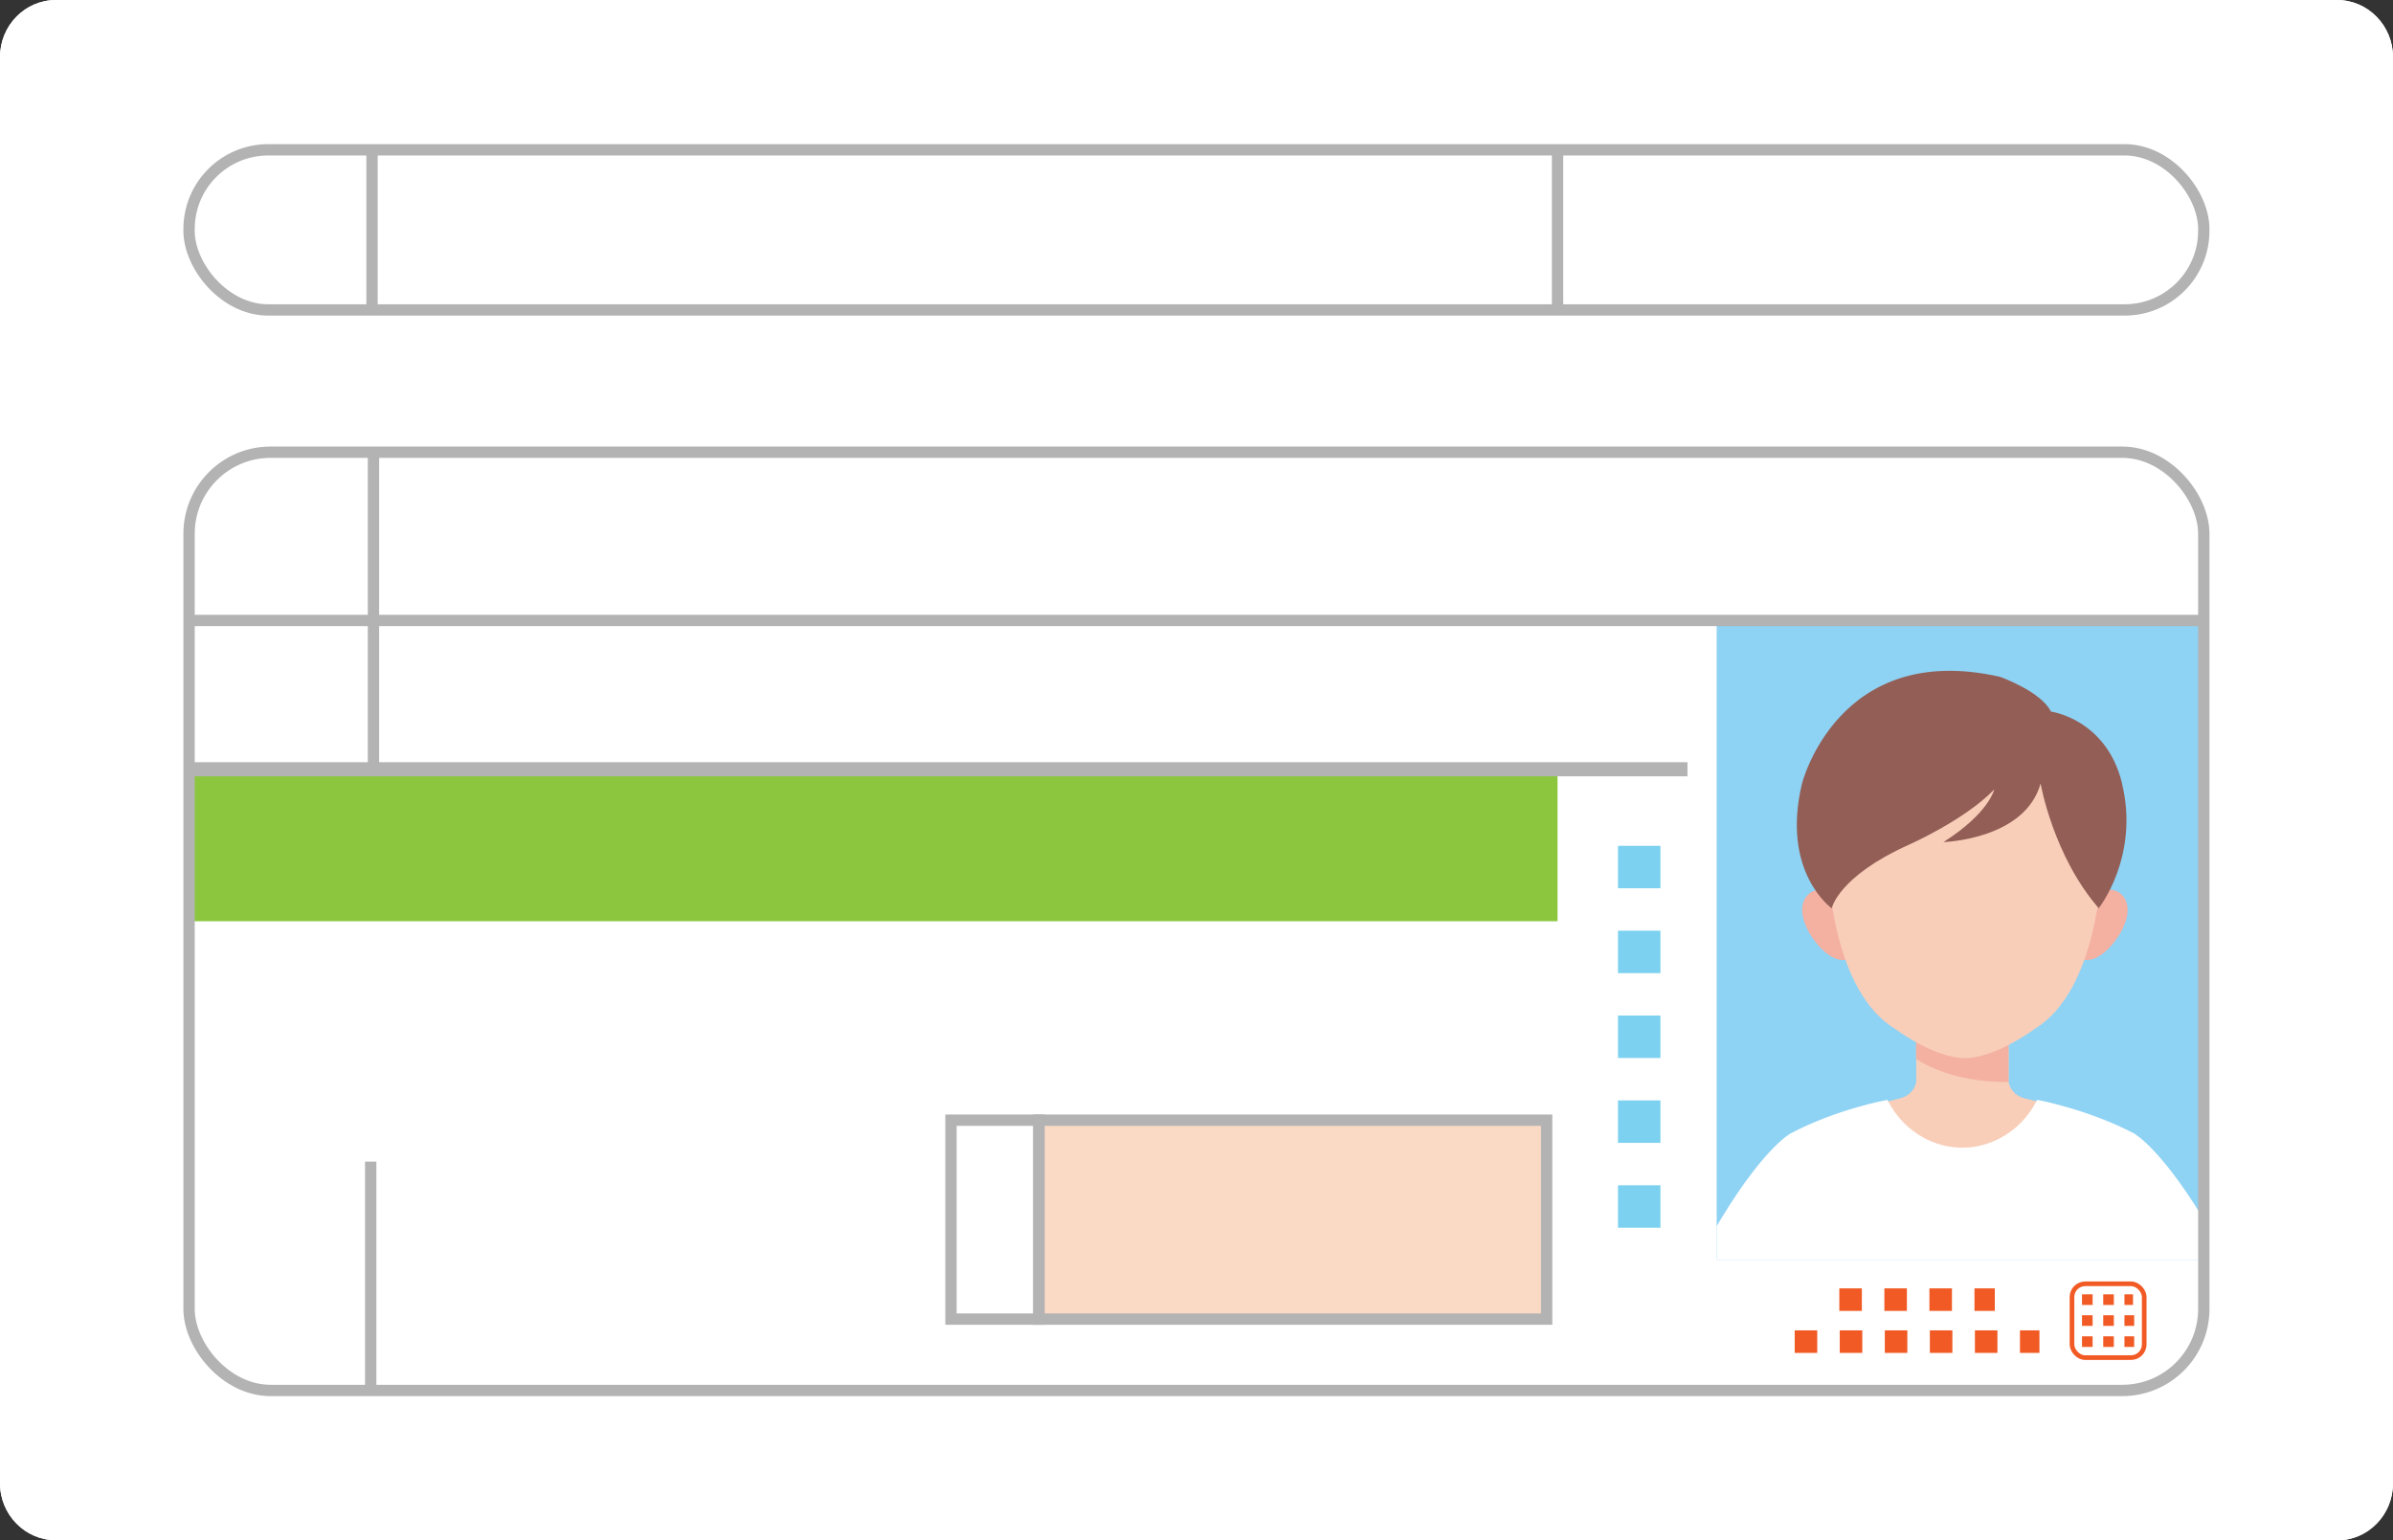 <?xml version="1.0" encoding="UTF-8"?>
<svg id="_レイヤー_2" data-name="レイヤー 2" xmlns="http://www.w3.org/2000/svg" xmlns:xlink="http://www.w3.org/1999/xlink" viewBox="0 0 164.67 106">
  <rect x="0" y="0" width="164.67" height="106" fill="#333333" stroke="none"/>
  <defs>
    <style>
      .cls-1, .cls-2, .cls-3, .cls-4, .cls-5, .cls-6, .cls-7 {
        stroke-miterlimit: 10;
      }

      .cls-1, .cls-2, .cls-3, .cls-4, .cls-5, .cls-7 {
        fill: none;
      }

      .cls-1, .cls-6 {
        stroke-width: .78px;
      }

      .cls-1, .cls-6, .cls-7 {
        stroke: #b3b3b3;
      }

      .cls-8 {
        clip-path: url(#clippath);
      }

      .cls-9, .cls-10 {
        fill: #8ed2f4;
      }

      .cls-2 {
        stroke-width: .32px;
      }

      .cls-2, .cls-3, .cls-5 {
        stroke: #f15a24;
      }

      .cls-3 {
        stroke-dasharray: 0 0 1.55 1.55;
        stroke-width: 1.55px;
      }

      .cls-4 {
        stroke: #7bd1ef;
        stroke-dasharray: 0 0 2.92 2.92;
        stroke-width: 2.92px;
      }

      .cls-5 {
        stroke-dasharray: 0 0 .73 .73;
        stroke-width: .73px;
      }

      .cls-6 {
        fill: #fbdac5;
      }

      .cls-11 {
        fill: #f4b0a1;
      }

      .cls-11, .cls-12, .cls-10, .cls-13, .cls-14, .cls-15 {
        stroke-width: 0px;
      }

      .cls-12 {
        fill: #f8ceb9;
      }

      .cls-13 {
        fill: #8cc63f;
      }

      .cls-14 {
        fill: #925e55;
      }

      .cls-15 {
        fill: #fff;
      }

      .cls-7 {
        stroke-width: .97px;
      }
    </style>
    <clipPath id="clippath">
      <rect class="cls-10" x="118.13" y="42.7" width="33.53" height="44"/>
    </clipPath>
  </defs>
  <g id="_レイヤー_5" data-name="レイヤー 5">
    <g>
      <path class="cls-15" d="m160.82,106H3.85c-2.12,0-3.85-1.76-3.85-3.93V3.93C0,1.76,1.72,0,3.85,0h156.97c2.12,0,3.85,1.76,3.85,3.93v98.15c0,2.17-1.72,3.93-3.85,3.93Z"/>
      <path class="cls-15" d="m160.82,106H3.85c-2.12,0-3.85-1.76-3.85-3.93V3.93C0,1.76,1.72,0,3.85,0h156.97c2.12,0,3.85,1.76,3.85,3.93v98.15c0,2.17-1.72,3.93-3.85,3.93Z"/>
      <g>
        <rect class="cls-9" x="118.13" y="42.7" width="33.53" height="44"/>
        <g class="cls-8">
          <g>
            <g>
              <path class="cls-12" d="m141.41,82.66v-6.55l-1.95-.49c-1.13-.22-1.24-1.16-1.24-1.16v-3.75h-6.36v3.75s-.11.93-1.24,1.16l-1.95.49v6.55h12.75Z"/>
              <path class="cls-15" d="m146.86,78.01c-3.21-1.69-6.68-2.32-6.68-2.32-.65,1.29-1.56,2.1-2.46,2.59-1.69.94-3.69.94-5.38,0-.9-.5-1.81-1.3-2.46-2.59,0,0-3.47.62-6.68,2.32,0,0-2.03,1.09-5.35,6.85v1.85h34.36v-1.85c-3.33-5.76-5.35-6.85-5.35-6.85Z"/>
              <path class="cls-11" d="m138.21,74.46v-3.75h-6.36v2.17c1.13.71,3.19,1.61,6.36,1.58Z"/>
            </g>
            <g>
              <g>
                <path class="cls-11" d="m143.62,62.64s.78-1.94,2.13-1.26c0,0,1.35.65.19,2.78,0,0-1.39,2.51-2.94,1.77l.62-3.29Z"/>
                <path class="cls-11" d="m126.8,62.64s-.78-1.94-2.13-1.26c0,0-1.35.65-.19,2.78,0,0,1.39,2.51,2.94,1.77l-.62-3.29Z"/>
              </g>
              <path class="cls-12" d="m135.21,47.9s-9.95-.67-9.4,11.94c0,0,.23,8.33,4.6,10.97,0,0,2.68,2.01,4.8,2.01s4.8-2.01,4.8-2.01c4.37-2.64,4.6-10.97,4.6-10.97.55-12.61-9.4-11.94-9.4-11.94Z"/>
              <path class="cls-14" d="m146.02,53.89c-1.09-4.42-4.89-4.92-4.89-4.92-.68-1.39-3.5-2.39-3.5-2.39-11.15-2.53-13.63,7.35-13.63,7.35-1.46,6.1,2.05,8.58,2.05,8.58,0,0,.41-2.16,5.27-4.36,0,0,3.87-1.7,5.91-3.82,0,0-.34,1.61-3.49,3.62,0,0,5.6-.16,6.68-4.03,0,0,.87,4.99,4,8.58,0,0,2.84-3.56,1.59-8.63Z"/>
            </g>
          </g>
        </g>
      </g>
      <rect class="cls-13" x="13.01" y="52.94" width="94.17" height="10.46"/>
      <rect class="cls-1" x="13.01" y="31.12" width="138.64" height="64.57" rx="5.61" ry="5.61"/>
      <line class="cls-4" x1="112.8" y1="58.21" x2="112.8" y2="86.71"/>
      <g>
        <rect class="cls-1" x="13.01" y="10.31" width="138.64" height="11.02" rx="5.45" ry="5.45"/>
        <line class="cls-1" x1="25.6" y1="10.31" x2="25.6" y2="21.33"/>
        <line class="cls-1" x1="107.18" y1="10.31" x2="107.18" y2="21.33"/>
      </g>
      <line class="cls-1" x1="13.01" y1="42.7" x2="151.47" y2="42.7"/>
      <line class="cls-7" x1="13.01" y1="52.94" x2="116.12" y2="52.94"/>
      <line class="cls-1" x1="25.7" y1="31.12" x2="25.7" y2="52.94"/>
      <line class="cls-1" x1="25.51" y1="79.94" x2="25.51" y2="95.69"/>
      <g>
        <rect class="cls-6" x="71.49" y="77.09" width="34.94" height="13.69"/>
        <rect class="cls-1" x="65.44" y="77.09" width="6.05" height="13.69"/>
      </g>
      <g>
        <rect class="cls-2" x="142.58" y="88.35" width="4.97" height="5.08" rx=".91" ry=".91"/>
        <line class="cls-5" x1="143.27" y1="89.44" x2="146.78" y2="89.44"/>
        <line class="cls-5" x1="143.27" y1="90.88" x2="146.86" y2="90.88"/>
        <line class="cls-5" x1="143.27" y1="92.33" x2="146.86" y2="92.33"/>
      </g>
      <line class="cls-3" x1="126.57" y1="89.44" x2="137.27" y2="89.44"/>
      <line class="cls-3" x1="123.5" y1="92.33" x2="140.34" y2="92.33"/>
    </g>
  </g>
</svg>